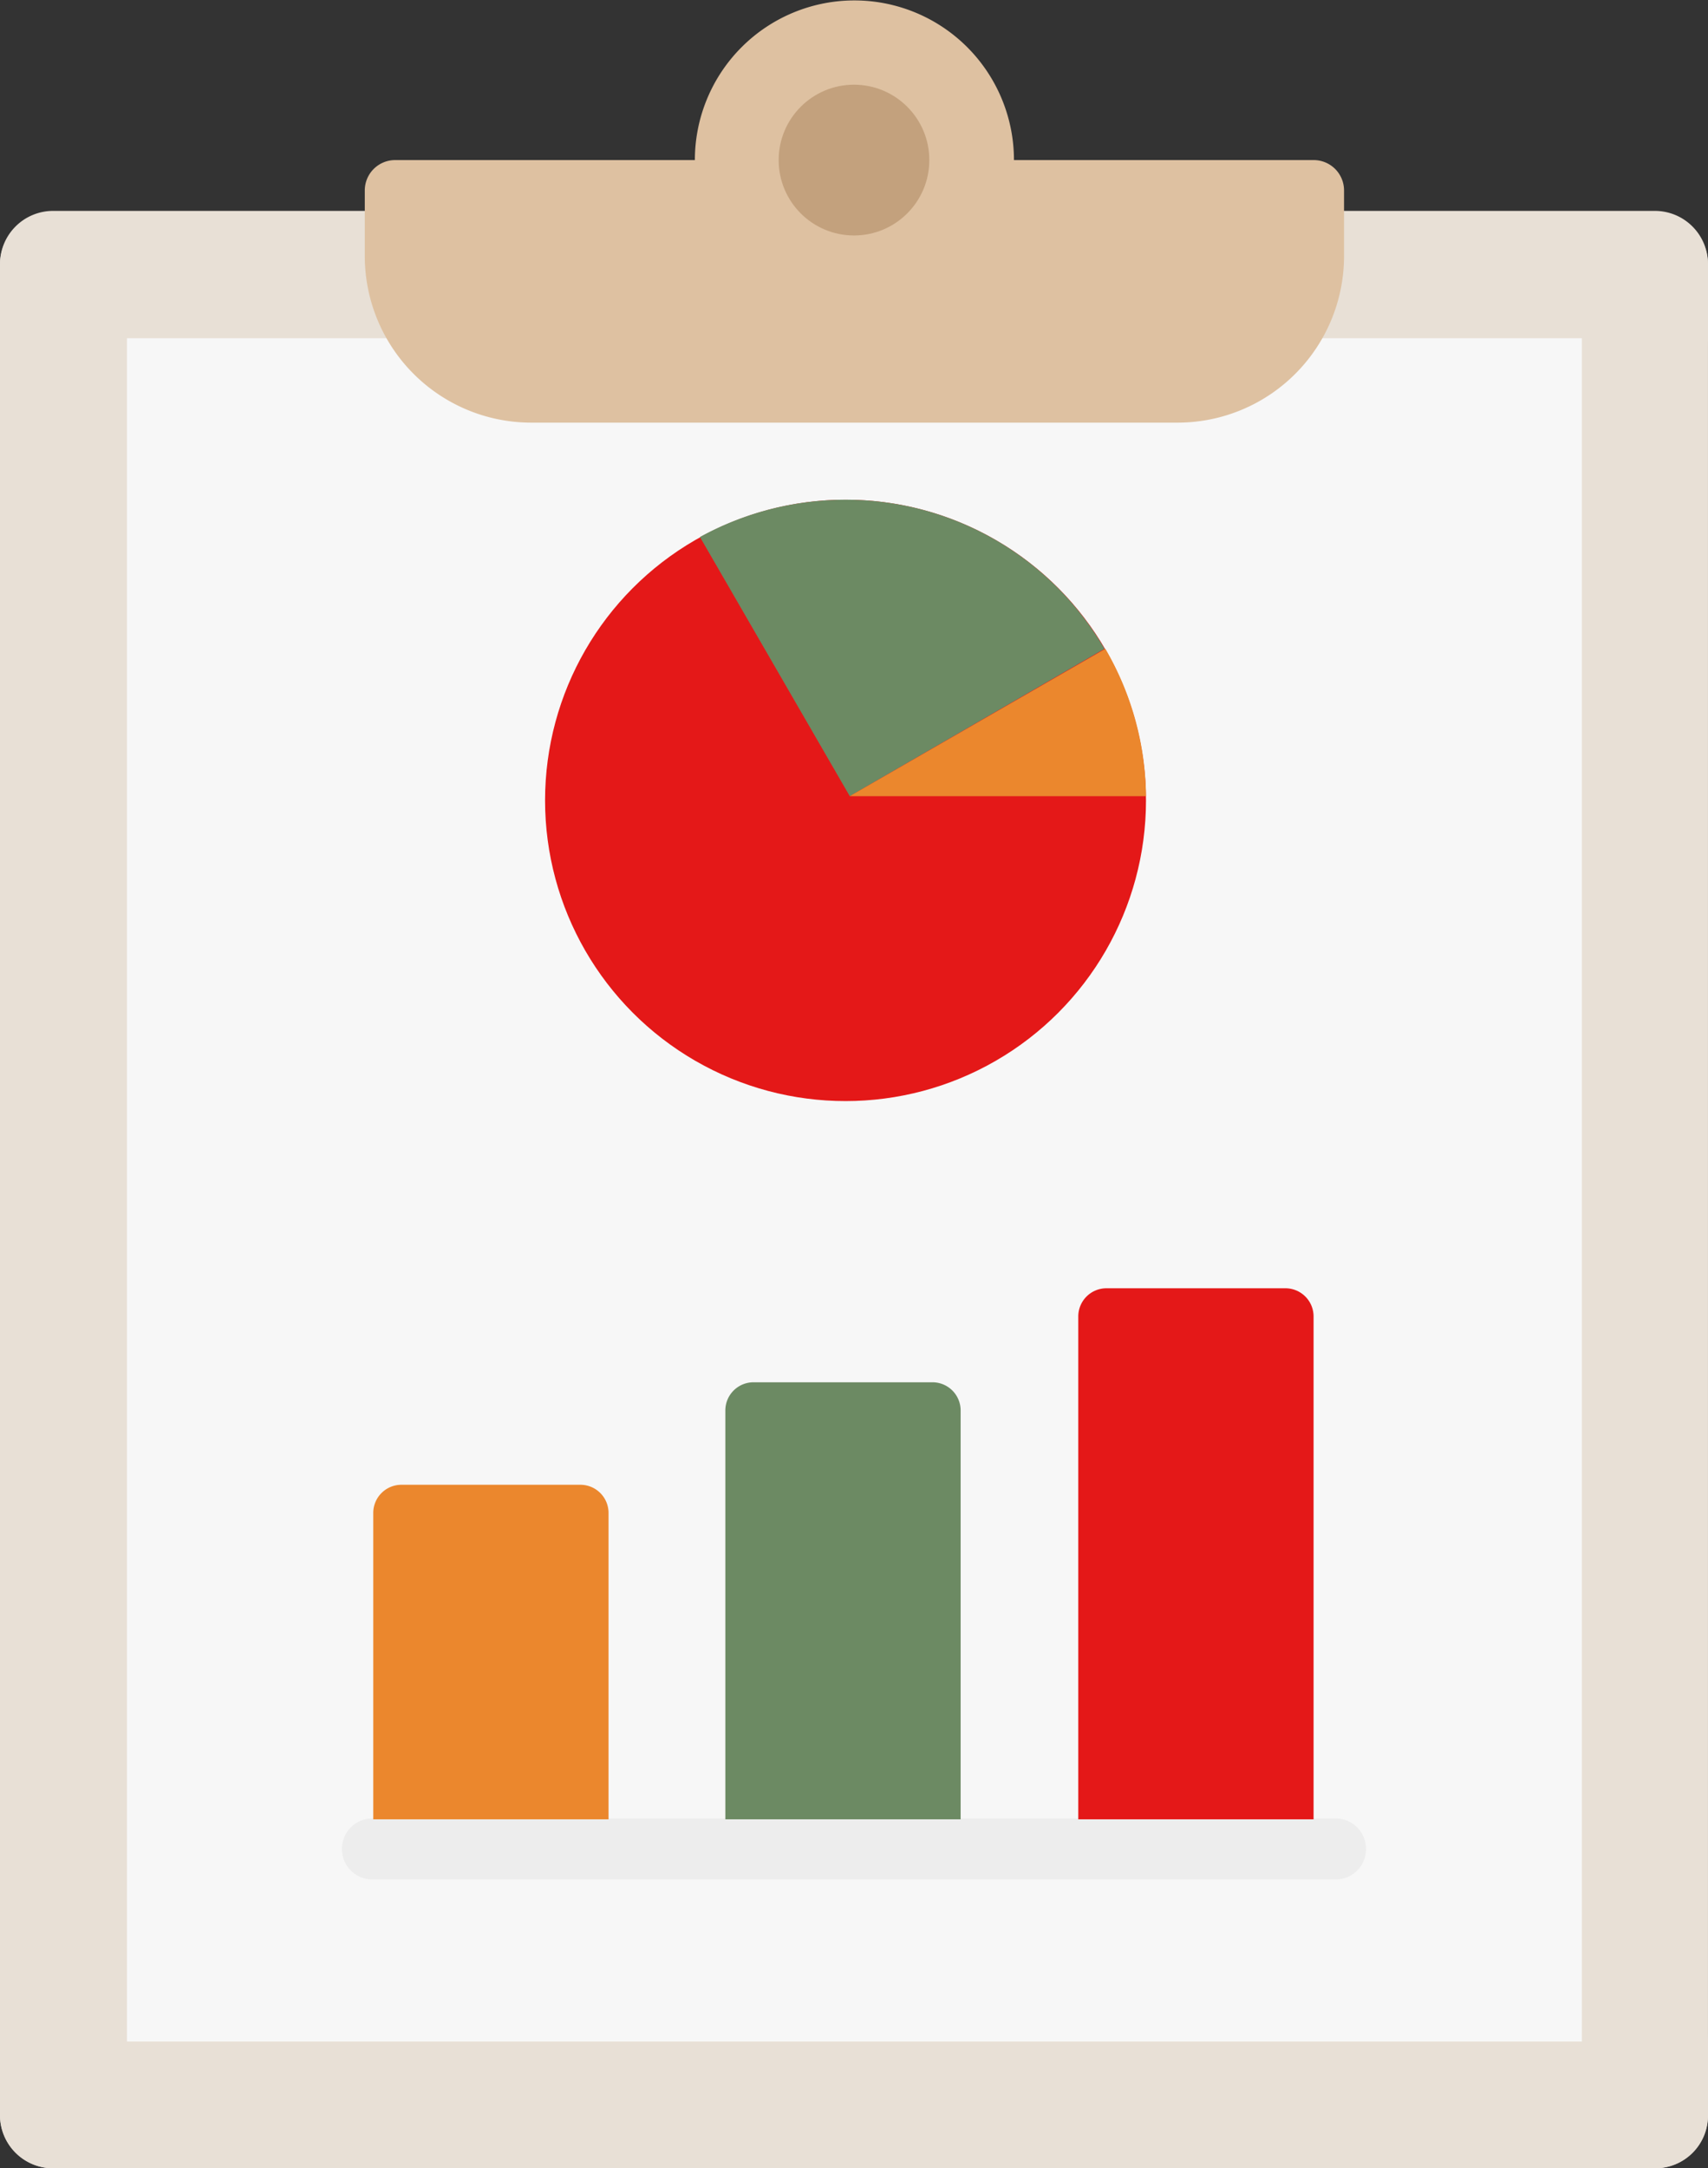 <svg xmlns="http://www.w3.org/2000/svg" width="201.802" height="256" viewBox="0 0 201.802 256">
  <rect x="0" y="0" width="201.802" height="256" fill="#333333" stroke="none"/>
  <g id="Group_345" data-name="Group 345" transform="translate(-1078 -3027)">
    <g id="Group_314" data-name="Group 314" transform="translate(1078 3027)">
      <path id="Path_1106" data-name="Path 1106" d="M195.5,256H6.3A6.274,6.274,0,0,1,0,249.7V31.3A6.274,6.274,0,0,1,6.3,25H195.5a6.274,6.274,0,0,1,6.3,6.3V249.7A6.212,6.212,0,0,1,195.5,256Z" fill="#e8e0d6"/>
      <path id="Path_1107" data-name="Path 1107" d="M195.5,246H6.3A6.274,6.274,0,0,1,0,239.7v10A6.274,6.274,0,0,0,6.3,256H195.5a6.274,6.274,0,0,0,6.3-6.3v-10A6.212,6.212,0,0,1,195.5,246Z" fill="#e8e0d6"/>
      <path id="Path_1108" data-name="Path 1108" d="M195.5,24.9H6.3A6.274,6.274,0,0,0,0,31.2v10a6.274,6.274,0,0,1,6.3-6.3H195.5a6.274,6.274,0,0,1,6.3,6.3v-10A6.273,6.273,0,0,0,195.5,24.9Z" fill="#e8e0d6"/>
      <rect id="Rectangle_316" data-name="Rectangle 316" width="201.1" height="171.9" transform="translate(186.9 39.935) rotate(90)" fill="#f7f7f7"/>
      <path id="Path_1109" data-name="Path 1109" d="M155.2,18.9H119.8a18.85,18.85,0,1,0-37.7,0H46.7a3.585,3.585,0,0,0-3.6,3.6v7.7A19.674,19.674,0,0,0,62.8,49.9h76.3a19.674,19.674,0,0,0,19.7-19.7V22.5A3.585,3.585,0,0,0,155.2,18.9Z" fill="#dec1a1"/>
      <circle id="Ellipse_66" data-name="Ellipse 66" cx="8.9" cy="8.9" r="8.9" transform="translate(92 10)" fill="#c3a17d"/>
      <path id="Path_1111" data-name="Path 1111" d="M157.8,221.9H44a3.585,3.585,0,0,1-3.6-3.6h0a3.585,3.585,0,0,1,3.6-3.6H157.8a3.585,3.585,0,0,1,3.6,3.6h0A3.585,3.585,0,0,1,157.8,221.9Z" fill="#ededed"/>
      <path id="Path_1112" data-name="Path 1112" d="M71.8,214.8H44.1V178.6a3.329,3.329,0,0,1,3.3-3.3H68.6a3.329,3.329,0,0,1,3.3,3.3v36.2Z" fill="#eb872d"/>
      <path id="Path_1113" data-name="Path 1113" d="M113.5,214.8H85.7V166.5a3.329,3.329,0,0,1,3.3-3.3h21.2a3.329,3.329,0,0,1,3.3,3.3Z" fill="#6c8a63"/>
      <path id="Path_1114" data-name="Path 1114" d="M155.1,214.8H127.4V155.4a3.329,3.329,0,0,1,3.3-3.3h21.2a3.329,3.329,0,0,1,3.3,3.3v59.4Z" fill="#e41818"/>
      <circle id="Ellipse_67" data-name="Ellipse 67" cx="35.5" cy="35.5" r="35.5" transform="translate(64.4 59)" fill="#e41818"/>
      <path id="Path_1115" data-name="Path 1115" d="M100.4,94l30.1-17.4A35.339,35.339,0,0,0,99.9,59a35.746,35.746,0,0,0-17.2,4.4Z" fill="#6c8a63"/>
      <path id="Path_1116" data-name="Path 1116" d="M130.6,76.6,100.4,94h35A35.147,35.147,0,0,0,130.6,76.6Z" fill="#eb872d"/>
    </g>
  </g>
</svg>
